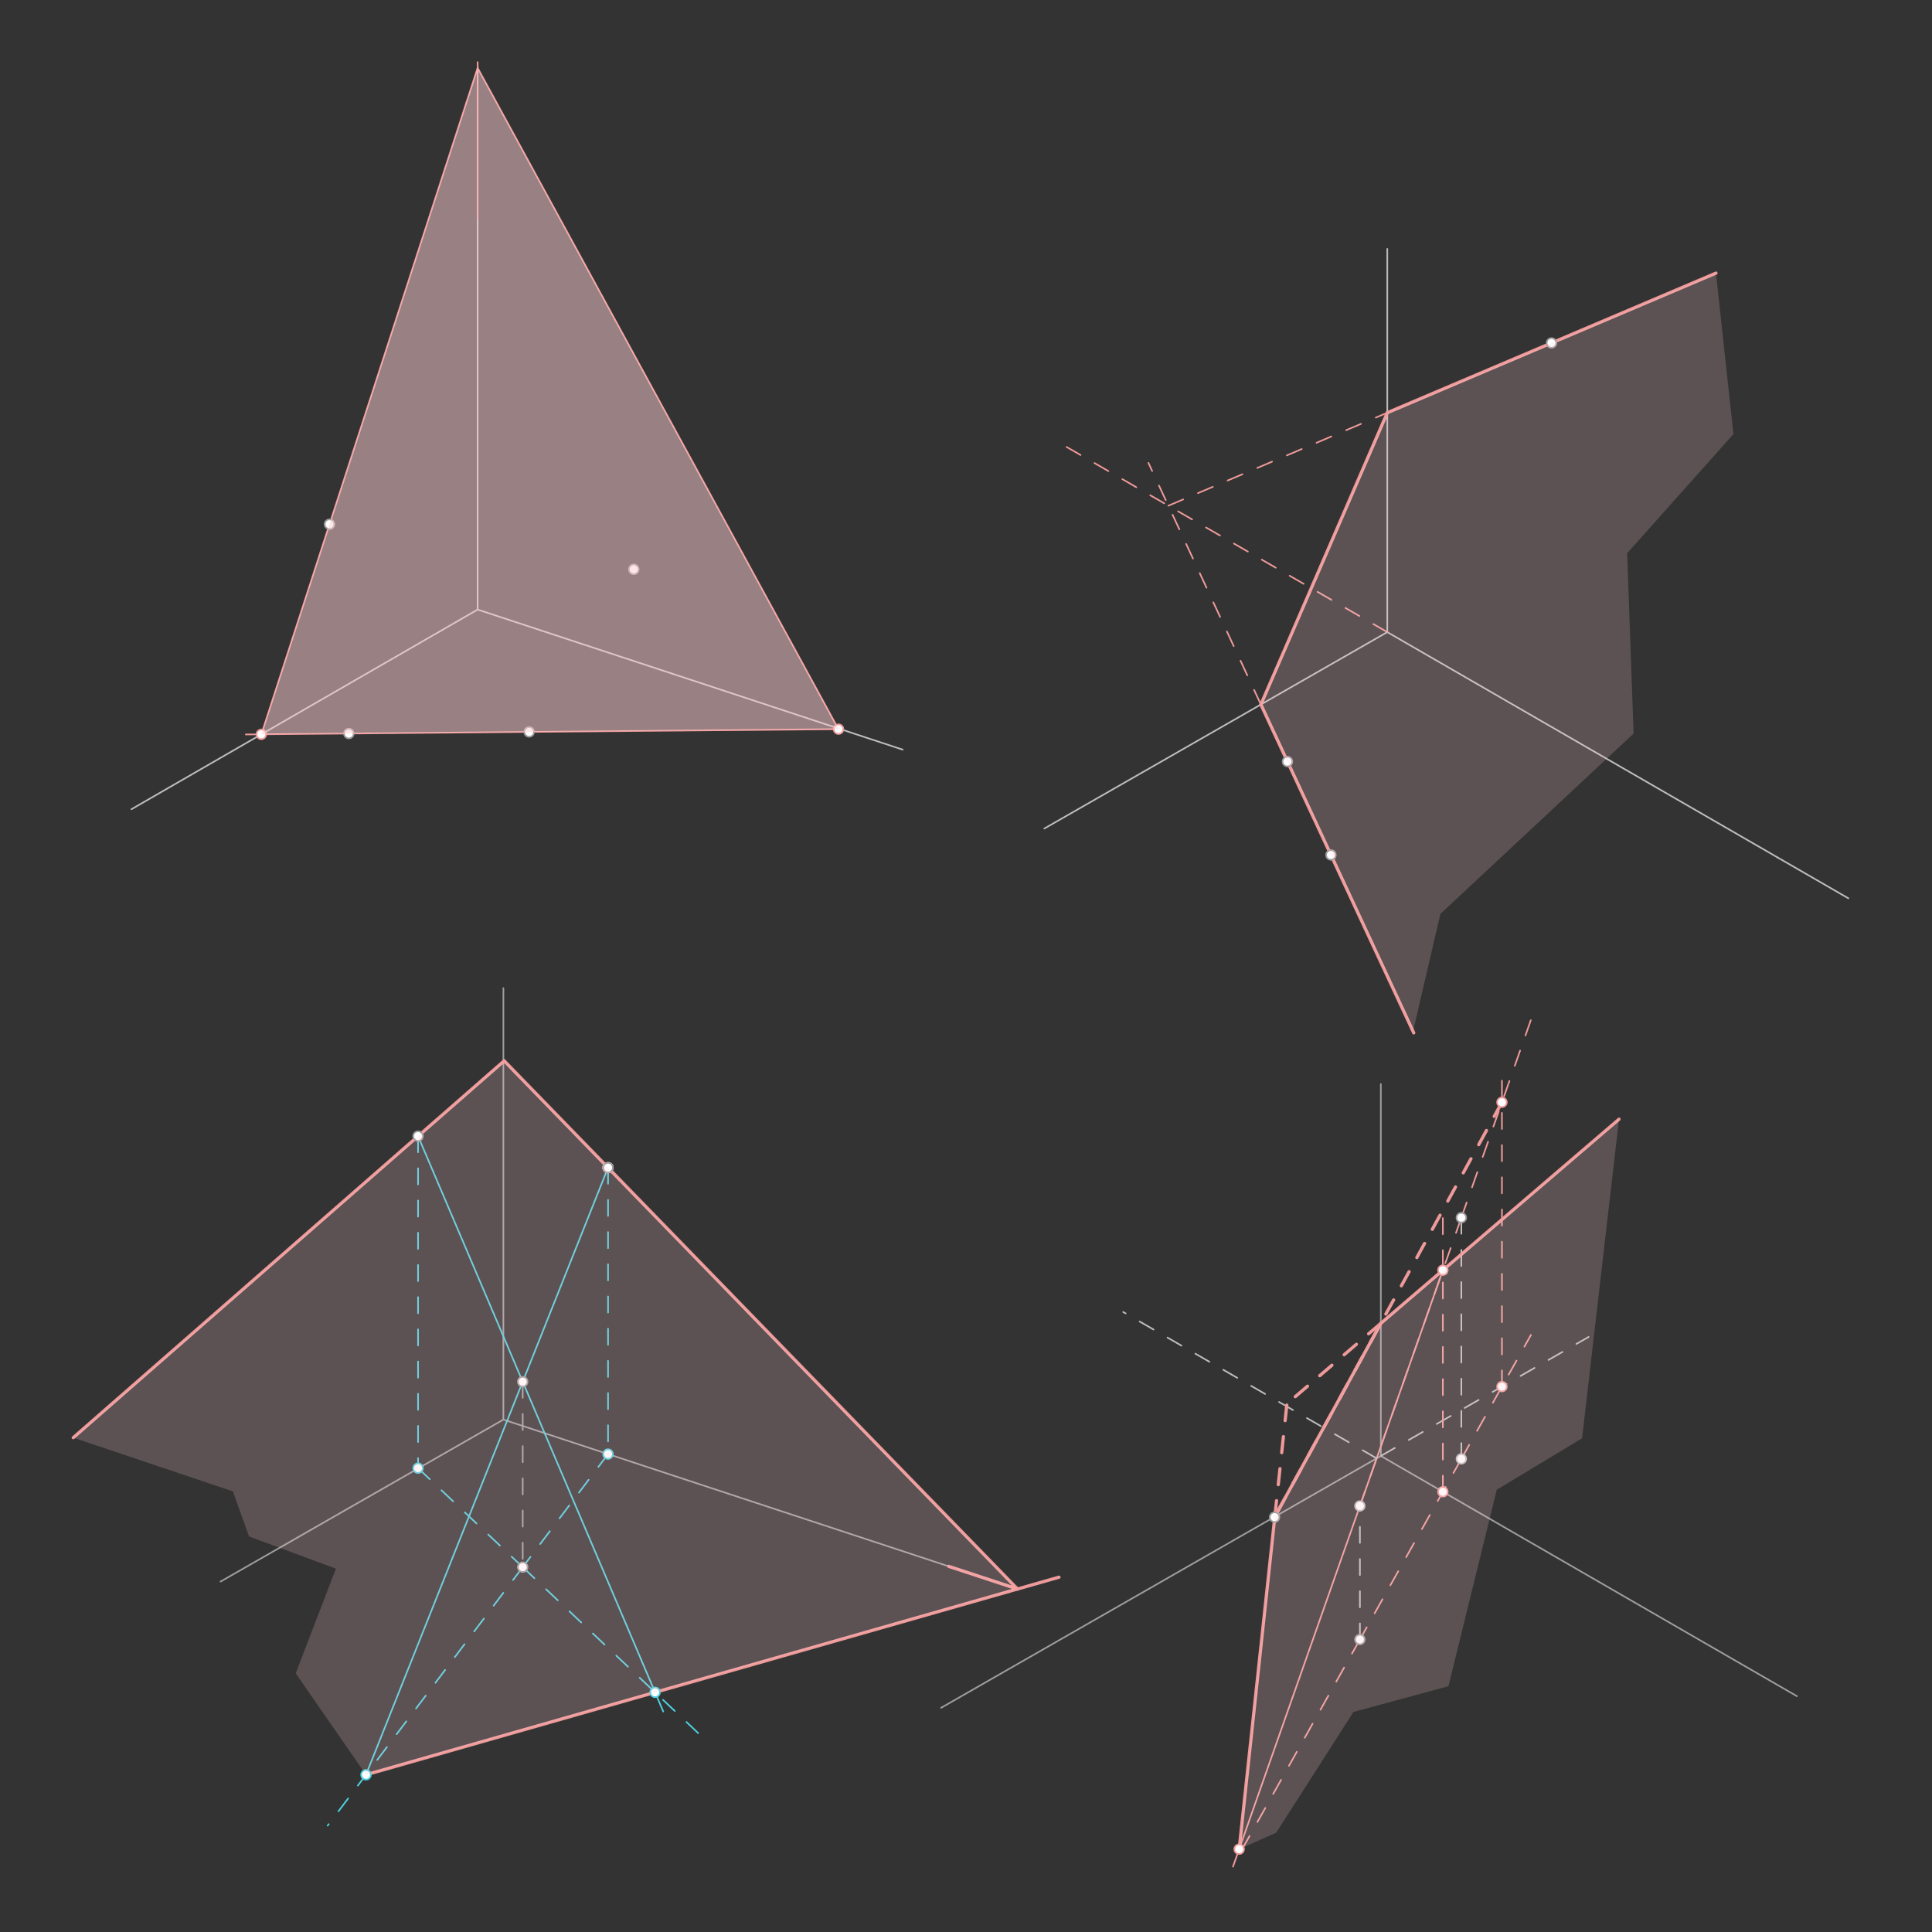 <svg xmlns="http://www.w3.org/2000/svg" class="svg--816" height="100%" preserveAspectRatio="xMidYMid meet" viewBox="0 0 1200 1200" width="100%"><rect x="0" y="0" width="1200" height="1200" fill="#333333" stroke="none"/><defs><marker id="marker-arrow" markerHeight="16" markerUnits="userSpaceOnUse" markerWidth="24" orient="auto-start-reverse" refX="24" refY="4" viewBox="0 0 24 8"><path d="M 0 0 L 24 4 L 0 8 z" stroke="inherit"></path></marker></defs><g class="aux-layer--949"><g class="element--733"><line stroke="#BDBDBD" stroke-dasharray="none" stroke-linecap="round" stroke-width="1" x1="296.662" x2="296.662" y1="135.614" y2="378.614"></line></g><g class="element--733"><line stroke="#BDBDBD" stroke-dasharray="none" stroke-linecap="round" stroke-width="1" x1="296.662" x2="81.662" y1="378.614" y2="502.614"></line></g><g class="element--733"><line stroke="#BDBDBD" stroke-dasharray="none" stroke-linecap="round" stroke-width="1" x1="296.662" x2="560.662" y1="378.614" y2="465.614"></line></g><g class="element--733"><line stroke="#BDBDBD" stroke-dasharray="none" stroke-linecap="round" stroke-width="1" x1="861.662" x2="861.662" y1="154.614" y2="392.614"></line></g><g class="element--733"><line stroke="#BDBDBD" stroke-dasharray="none" stroke-linecap="round" stroke-width="1" x1="648.662" x2="861.662" y1="514.614" y2="392.614"></line></g><g class="element--733"><line stroke="#BDBDBD" stroke-dasharray="none" stroke-linecap="round" stroke-width="1" x1="861.662" x2="1104.101" y1="392.614" y2="532.586"></line></g><g class="element--733"><line stroke="#BDBDBD" stroke-dasharray="none" stroke-linecap="round" stroke-width="1" x1="1104.101" x2="1148.042" y1="532.586" y2="557.956"></line></g><g class="element--733"><line stroke="#9E9E9E" stroke-dasharray="none" stroke-linecap="round" stroke-width="1" x1="312.662" x2="312.662" y1="613.732" y2="881.732"></line></g><g class="element--733"><line stroke="#9E9E9E" stroke-dasharray="none" stroke-linecap="round" stroke-width="1" x1="312.662" x2="137.012" y1="881.732" y2="982.339"></line></g><g class="element--733"><line stroke="#9E9E9E" stroke-dasharray="none" stroke-linecap="round" stroke-width="1" x1="312.662" x2="589.289" y1="881.732" y2="972.893"></line></g><g class="element--733"><line stroke="#9E9E9E" stroke-dasharray="none" stroke-linecap="round" stroke-width="1" x1="857.662" x2="857.662" y1="673.32" y2="904.32"></line></g><g class="element--733"><line stroke="#9E9E9E" stroke-dasharray="none" stroke-linecap="round" stroke-width="1" x1="857.662" x2="584.552" y1="904.32" y2="1060.749"></line></g><g class="element--733"><line stroke="#9E9E9E" stroke-dasharray="none" stroke-linecap="round" stroke-width="1" x1="857.662" x2="1116.128" y1="904.32" y2="1053.545"></line></g><g class="element--733"><line stroke="#9E9E9E" stroke-dasharray="10" stroke-linecap="round" stroke-width="1" x1="324.662" x2="324.662" y1="858.202" y2="973.379"></line></g><g class="element--733"><line stroke="#BDBDBD" stroke-dasharray="10" stroke-linecap="round" stroke-width="1" x1="907.662" x2="907.662" y1="756.32" y2="906.143"></line></g><g class="element--733"><line stroke="#BDBDBD" stroke-dasharray="10" stroke-linecap="round" stroke-width="1" x1="857.662" x2="986.696" y1="904.32" y2="830.413"></line></g><g class="element--733"><line stroke="#BDBDBD" stroke-dasharray="10" stroke-linecap="round" stroke-width="1" x1="844.662" x2="844.662" y1="1018.32" y2="935.379"></line></g><g class="element--733"><line stroke="#EF9A9A" stroke-dasharray="none" stroke-linecap="round" stroke-width="1" x1="216.662" x2="328.662" y1="455.614" y2="454.614"></line></g><g class="element--733"><line stroke="#EF9A9A" stroke-dasharray="none" stroke-linecap="round" stroke-width="1" x1="216.662" x2="152.679" y1="455.614" y2="456.185"></line></g><g class="element--733"><line stroke="#EF9A9A" stroke-dasharray="none" stroke-linecap="round" stroke-width="1" x1="328.662" x2="520.807" y1="454.614" y2="452.898"></line></g><g class="element--733"><line stroke="#EF9A9A" stroke-dasharray="none" stroke-linecap="round" stroke-width="1" x1="162.312" x2="204.662" y1="456.099" y2="325.614"></line></g><g class="element--733"><line stroke="#EF9A9A" stroke-dasharray="none" stroke-linecap="round" stroke-width="1" x1="204.662" x2="289.632" y1="325.614" y2="63.807"></line></g><g class="element--733"><line stroke="#EF9A9A" stroke-dasharray="none" stroke-linecap="round" stroke-width="1" x1="296.662" x2="296.662" y1="135.614" y2="38.614"></line></g><g class="element--733"><line stroke="#EF9A9A" stroke-dasharray="none" stroke-linecap="round" stroke-width="1" x1="289.632" x2="296.788" y1="63.807" y2="41.76"></line></g><g class="element--733"><line stroke="#EF9A9A" stroke-dasharray="none" stroke-linecap="round" stroke-width="1" x1="520.807" x2="296.662" y1="452.898" y2="42.148"></line></g><g class="element--733"><line stroke="#EF9A9A" stroke-dasharray="none" stroke-linecap="round" stroke-width="2" x1="826.662" x2="799.662" y1="531.026" y2="473.026"></line></g><g class="element--733"><line stroke="#EF9A9A" stroke-dasharray="none" stroke-linecap="round" stroke-width="2" x1="799.662" x2="783.16" y1="473.026" y2="437.578"></line></g><g class="element--733"><line stroke="#EF9A9A" stroke-dasharray="none" stroke-linecap="round" stroke-width="2" x1="826.662" x2="878.106" y1="531.026" y2="641.535"></line></g><g class="element--733"><line stroke="#EF9A9A" stroke-dasharray="10" stroke-linecap="round" stroke-width="1" x1="861.662" x2="659.046" y1="392.614" y2="275.634"></line></g><g class="element--733"><line stroke="#EF9A9A" stroke-dasharray="10" stroke-linecap="round" stroke-width="1" x1="783.16" x2="713.302" y1="437.578" y2="287.513"></line></g><g class="element--733"><line stroke="#EF9A9A" stroke-dasharray="10" stroke-linecap="round" stroke-width="1" x1="725.682" x2="963.662" y1="314.106" y2="213.026"></line></g><g class="element--733"><line stroke="#EF9A9A" stroke-dasharray="none" stroke-linecap="round" stroke-width="2" x1="783.16" x2="861.662" y1="437.577" y2="256.349"></line></g><g class="element--733"><line stroke="#EF9A9A" stroke-dasharray="none" stroke-linecap="round" stroke-width="2" x1="861.662" x2="963.662" y1="256.349" y2="213.026"></line></g><g class="element--733"><line stroke="#EF9A9A" stroke-dasharray="none" stroke-linecap="round" stroke-width="2" x1="963.662" x2="1065.822" y1="213.026" y2="169.634"></line></g><g class="element--733"><line stroke="#4DD0E1" stroke-dasharray="10" stroke-linecap="round" stroke-width="1" x1="377.662" x2="377.662" y1="725.261" y2="903.169"></line></g><g class="element--733"><line stroke="#4DD0E1" stroke-dasharray="none" stroke-linecap="round" stroke-width="1" x1="377.662" x2="324.662" y1="725.261" y2="858.202"></line></g><g class="element--733"><line stroke="#4DD0E1" stroke-dasharray="none" stroke-linecap="round" stroke-width="1" x1="324.662" x2="244.23" y1="858.202" y2="1059.952"></line></g><g class="element--733"><line stroke="#4DD0E1" stroke-dasharray="10" stroke-linecap="round" stroke-width="1" x1="377.662" x2="324.662" y1="903.152" y2="973.379"></line></g><g class="element--733"><line stroke="#4DD0E1" stroke-dasharray="10" stroke-linecap="round" stroke-width="1" x1="324.662" x2="203.504" y1="973.379" y2="1133.917"></line></g><g class="element--733"><line stroke="#4DD0E1" stroke-dasharray="none" stroke-linecap="round" stroke-width="1" x1="244.23" x2="227.059" y1="1059.952" y2="1103.021"></line></g><g class="element--733"><line stroke="#4DD0E1" stroke-dasharray="10" stroke-linecap="round" stroke-width="1" x1="259.662" x2="259.662" y1="705.673" y2="911.899"></line></g><g class="element--733"><line stroke="#4DD0E1" stroke-dasharray="none" stroke-linecap="round" stroke-width="1" x1="259.662" x2="324.662" y1="705.673" y2="858.202"></line></g><g class="element--733"><line stroke="#4DD0E1" stroke-dasharray="none" stroke-linecap="round" stroke-width="1" x1="324.662" x2="397.985" y1="858.202" y2="1030.262"></line></g><g class="element--733"><line stroke="#4DD0E1" stroke-dasharray="10" stroke-linecap="round" stroke-width="1" x1="259.662" x2="324.662" y1="911.899" y2="973.379"></line></g><g class="element--733"><line stroke="#4DD0E1" stroke-dasharray="10" stroke-linecap="round" stroke-width="1" x1="324.662" x2="437.117" y1="973.379" y2="1079.744"></line></g><g class="element--733"><line stroke="#4DD0E1" stroke-dasharray="none" stroke-linecap="round" stroke-width="1" x1="397.985" x2="411.967" y1="1030.262" y2="1063.073"></line></g><g class="element--733"><line stroke="#EF9A9A" stroke-dasharray="none" stroke-linecap="round" stroke-width="2" x1="227.326" x2="406.886" y1="1102.351" y2="1051.15"></line></g><g class="element--733"><line stroke="#EF9A9A" stroke-dasharray="none" stroke-linecap="round" stroke-width="2" x1="406.886" x2="626.296" y1="1051.15" y2="988.587"></line></g><g class="element--733"><line stroke="#EF9A9A" stroke-dasharray="none" stroke-linecap="round" stroke-width="2" x1="589.289" x2="632.045" y1="972.893" y2="986.983"></line></g><g class="element--733"><line stroke="#EF9A9A" stroke-dasharray="none" stroke-linecap="round" stroke-width="2" x1="626.296" x2="657.751" y1="988.587" y2="979.618"></line></g><g class="element--733"><line stroke="#EF9A9A" stroke-dasharray="none" stroke-linecap="round" stroke-width="2" x1="631.987" x2="377.662" y1="986.964" y2="725.261"></line></g><g class="element--733"><line stroke="#EF9A9A" stroke-dasharray="none" stroke-linecap="round" stroke-width="2" x1="377.662" x2="313.162" y1="725.261" y2="658.89"></line></g><g class="element--733"><line stroke="#EF9A9A" stroke-dasharray="none" stroke-linecap="round" stroke-width="2" x1="313.162" x2="259.662" y1="658.89" y2="705.673"></line></g><g class="element--733"><line stroke="#EF9A9A" stroke-dasharray="none" stroke-linecap="round" stroke-width="2" x1="259.662" x2="45.486" y1="705.673" y2="892.96"></line></g><g class="element--733"><line stroke="#EF9A9A" stroke-dasharray="10" stroke-linecap="round" stroke-width="1" x1="907.662" x2="844.662" y1="906.143" y2="1018.32"></line></g><g class="element--733"><line stroke="#EF9A9A" stroke-dasharray="10" stroke-linecap="round" stroke-width="1" x1="896.192" x2="896.192" y1="926.565" y2="754.849"></line></g><g class="element--733"><line stroke="#EF9A9A" stroke-dasharray="10" stroke-linecap="round" stroke-width="1" x1="907.662" x2="844.662" y1="756.32" y2="935.379"></line></g><g class="element--733"><line stroke="#EF9A9A" stroke-dasharray="none" stroke-linecap="round" stroke-width="1" x1="896.192" x2="844.662" y1="788.918" y2="935.379"></line></g><g class="element--733"><line stroke="#EF9A9A" stroke-dasharray="none" stroke-linecap="round" stroke-width="1" x1="844.662" x2="795.03" y1="935.379" y2="1076.442"></line></g><g class="element--733"><line stroke="#EF9A9A" stroke-dasharray="10" stroke-linecap="round" stroke-width="1" x1="844.662" x2="769.171" y1="1018.32" y2="1152.737"></line></g><g class="element--733"><line stroke="#EF9A9A" stroke-dasharray="none" stroke-linecap="round" stroke-width="1" x1="795.03" x2="765.844" y1="1076.442" y2="1159.395"></line></g><g class="element--733"><line stroke="#EF9A9A" stroke-dasharray="10" stroke-linecap="round" stroke-width="1" x1="907.662" x2="950.905" y1="906.143" y2="829.146"></line></g><g class="element--733"><line stroke="#EF9A9A" stroke-dasharray="10" stroke-linecap="round" stroke-width="1" x1="907.662" x2="951.138" y1="756.32" y2="632.75"></line></g><g class="element--733"><line stroke="#EF9A9A" stroke-dasharray="10" stroke-linecap="round" stroke-width="1" x1="932.883" x2="932.883" y1="861.236" y2="670.379"></line></g><g class="element--733"><line stroke="#EF9A9A" stroke-dasharray="10" stroke-linecap="round" stroke-width="2" x1="932.883" x2="791.662" y1="684.637" y2="942.32"></line></g><g class="element--733"><line stroke="#EF9A9A" stroke-dasharray="none" stroke-linecap="round" stroke-width="2" x1="857.662" x2="791.819" y1="821.891" y2="942.032"></line></g><g class="element--733"><line stroke="#EF9A9A" stroke-dasharray="none" stroke-linecap="round" stroke-width="2" x1="857.609" x2="896.192" y1="821.986" y2="788.918"></line></g><g class="element--733"><line stroke="#EF9A9A" stroke-dasharray="none" stroke-linecap="round" stroke-width="2" x1="896.192" x2="1005.606" y1="788.918" y2="695.143"></line></g><g class="element--733"><line stroke="#EF9A9A" stroke-dasharray="none" stroke-linecap="round" stroke-width="2" x1="791.819" x2="769.659" y1="942.032" y2="1148.552"></line></g><g class="element--733"><line stroke="#BDBDBD" stroke-dasharray="10" stroke-linecap="round" stroke-width="1" x1="855.066" x2="697.633" y1="905.806" y2="814.912"></line></g><g class="element--733"><line stroke="#EF9A9A" stroke-dasharray="10" stroke-linecap="round" stroke-width="2" x1="791.819" x2="799.257" y1="942.032" y2="872.72"></line></g><g class="element--733"><line stroke="#EF9A9A" stroke-dasharray="10" stroke-linecap="round" stroke-width="2" x1="857.662" x2="798.448" y1="821.942" y2="872.692"></line></g><g class="element--733"><circle cx="204.662" cy="325.614" r="3" stroke="#9E9E9E" stroke-width="1" fill="#ffffff"></circle>}</g><g class="element--733"><circle cx="393.662" cy="353.614" r="3" stroke="#9E9E9E" stroke-width="1" fill="#ffffff"></circle>}</g><g class="element--733"><circle cx="216.662" cy="455.614" r="3" stroke="#9E9E9E" stroke-width="1" fill="#ffffff"></circle>}</g><g class="element--733"><circle cx="328.662" cy="454.614" r="3" stroke="#9E9E9E" stroke-width="1" fill="#ffffff"></circle>}</g><g class="element--733"><circle cx="963.662" cy="213.026" r="3" stroke="#9E9E9E" stroke-width="1" fill="#ffffff"></circle>}</g><g class="element--733"><circle cx="799.662" cy="473.026" r="3" stroke="#9E9E9E" stroke-width="1" fill="#ffffff"></circle>}</g><g class="element--733"><circle cx="826.662" cy="531.026" r="3" stroke="#9E9E9E" stroke-width="1" fill="#ffffff"></circle>}</g><g class="element--733"><circle cx="324.662" cy="858.202" r="3" stroke="#9E9E9E" stroke-width="1" fill="#ffffff"></circle>}</g><g class="element--733"><circle cx="377.662" cy="725.261" r="3" stroke="#9E9E9E" stroke-width="1" fill="#ffffff"></circle>}</g><g class="element--733"><circle cx="324.662" cy="973.379" r="3" stroke="#9E9E9E" stroke-width="1" fill="#ffffff"></circle>}</g><g class="element--733"><circle cx="259.662" cy="705.673" r="3" stroke="#9E9E9E" stroke-width="1" fill="#ffffff"></circle>}</g><g class="element--733"><circle cx="377.662" cy="725.261" r="3" stroke="#FFCDD2" stroke-width="1" fill="#ffffff"></circle>}</g><g class="element--733"><circle cx="377.662" cy="725.261" r="3" stroke="#9E9E9E" stroke-width="1" fill="#ffffff"></circle>}</g><g class="element--733"><circle cx="907.662" cy="756.32" r="3" stroke="#9E9E9E" stroke-width="1" fill="#ffffff"></circle>}</g><g class="element--733"><circle cx="844.662" cy="1018.32" r="3" stroke="#9E9E9E" stroke-width="1" fill="#ffffff"></circle>}</g><g class="element--733"><circle cx="791.662" cy="942.32" r="3" stroke="#9E9E9E" stroke-width="1" fill="#ffffff"></circle>}</g><g class="element--733"><circle cx="907.662" cy="906.143" r="3" stroke="#BDBDBD" stroke-width="1" fill="#ffffff"></circle>}</g><g class="element--733"><circle cx="844.662" cy="935.379" r="3" stroke="#BDBDBD" stroke-width="1" fill="#ffffff"></circle>}</g><g class="element--733"><circle cx="162.312" cy="456.099" r="3" stroke="#EF9A9A" stroke-width="1" fill="#ffffff"></circle>}</g><g class="element--733"><circle cx="520.807" cy="452.898" r="3" stroke="#EF9A9A" stroke-width="1" fill="#ffffff"></circle>}</g><g class="element--733"><circle cx="377.662" cy="903.152" r="3" stroke="#4DD0E1" stroke-width="1" fill="#ffffff"></circle>}</g><g class="element--733"><circle cx="227.326" cy="1102.351" r="3" stroke="#4DD0E1" stroke-width="1" fill="#ffffff"></circle>}</g><g class="element--733"><circle cx="259.662" cy="911.899" r="3" stroke="#4DD0E1" stroke-width="1" fill="#ffffff"></circle>}</g><g class="element--733"><circle cx="406.886" cy="1051.15" r="3" stroke="#4DD0E1" stroke-width="1" fill="#ffffff"></circle>}</g><g class="element--733"><circle cx="896.192" cy="926.565" r="3" stroke="#EF9A9A" stroke-width="1" fill="#ffffff"></circle>}</g><g class="element--733"><circle cx="896.192" cy="788.918" r="3" stroke="#EF9A9A" stroke-width="1" fill="#ffffff"></circle>}</g><g class="element--733"><circle cx="769.659" cy="1148.552" r="3" stroke="#EF9A9A" stroke-width="1" fill="#ffffff"></circle>}</g><g class="element--733"><circle cx="932.883" cy="861.236" r="3" stroke="#EF9A9A" stroke-width="1" fill="#ffffff"></circle>}</g><g class="element--733"><circle cx="932.883" cy="684.637" r="3" stroke="#EF9A9A" stroke-width="1" fill="#ffffff"></circle>}</g></g><g class="main-layer--75a"><g class="element--733"><g fill="#FFCDD2" opacity="0.5"><path d="M 162.312 456.099 L 296.662 42.148 L 520.807 452.898 L 162.312 456.099 Z" stroke="none"></path></g></g><g class="element--733"><g fill="#FFCDD2" opacity="0.2"><path d="M 878.106 641.535 L 826.662 531.026 L 799.662 473.026 L 783.16 437.577 L 861.662 256.349 L 963.662 213.026 L 1065.822 169.634 L 1076.662 269.614 L 1010.662 343.614 L 1014.662 455.614 L 894.662 567.614 L 877.662 640.614 Z" stroke="none"></path></g></g><g class="element--733"><g fill="#FFCDD2" opacity="0.2"><path d="M 227.326 1102.351 L 406.886 1051.15 L 631.987 986.964 L 313.162 658.89 L 45.486 892.96 L 144.662 926.32 L 154.662 954.32 L 208.662 974.32 L 183.662 1039.32 L 227.326 1102.351 Z" stroke="none"></path></g></g><g class="element--733"><g fill="#FFCDD2" opacity="0.2"><path d="M 769.659 1148.552 L 791.819 942.032 L 857.609 821.986 L 1005.606 695.143 L 982.662 893.32 L 929.662 925.32 L 899.662 1047.32 L 840.662 1063.32 L 792.662 1138.32 L 769.659 1148.552 Z" stroke="none"></path></g></g></g><g class="snaps-layer--ac6"></g><g class="temp-layer--52d"></g></svg>